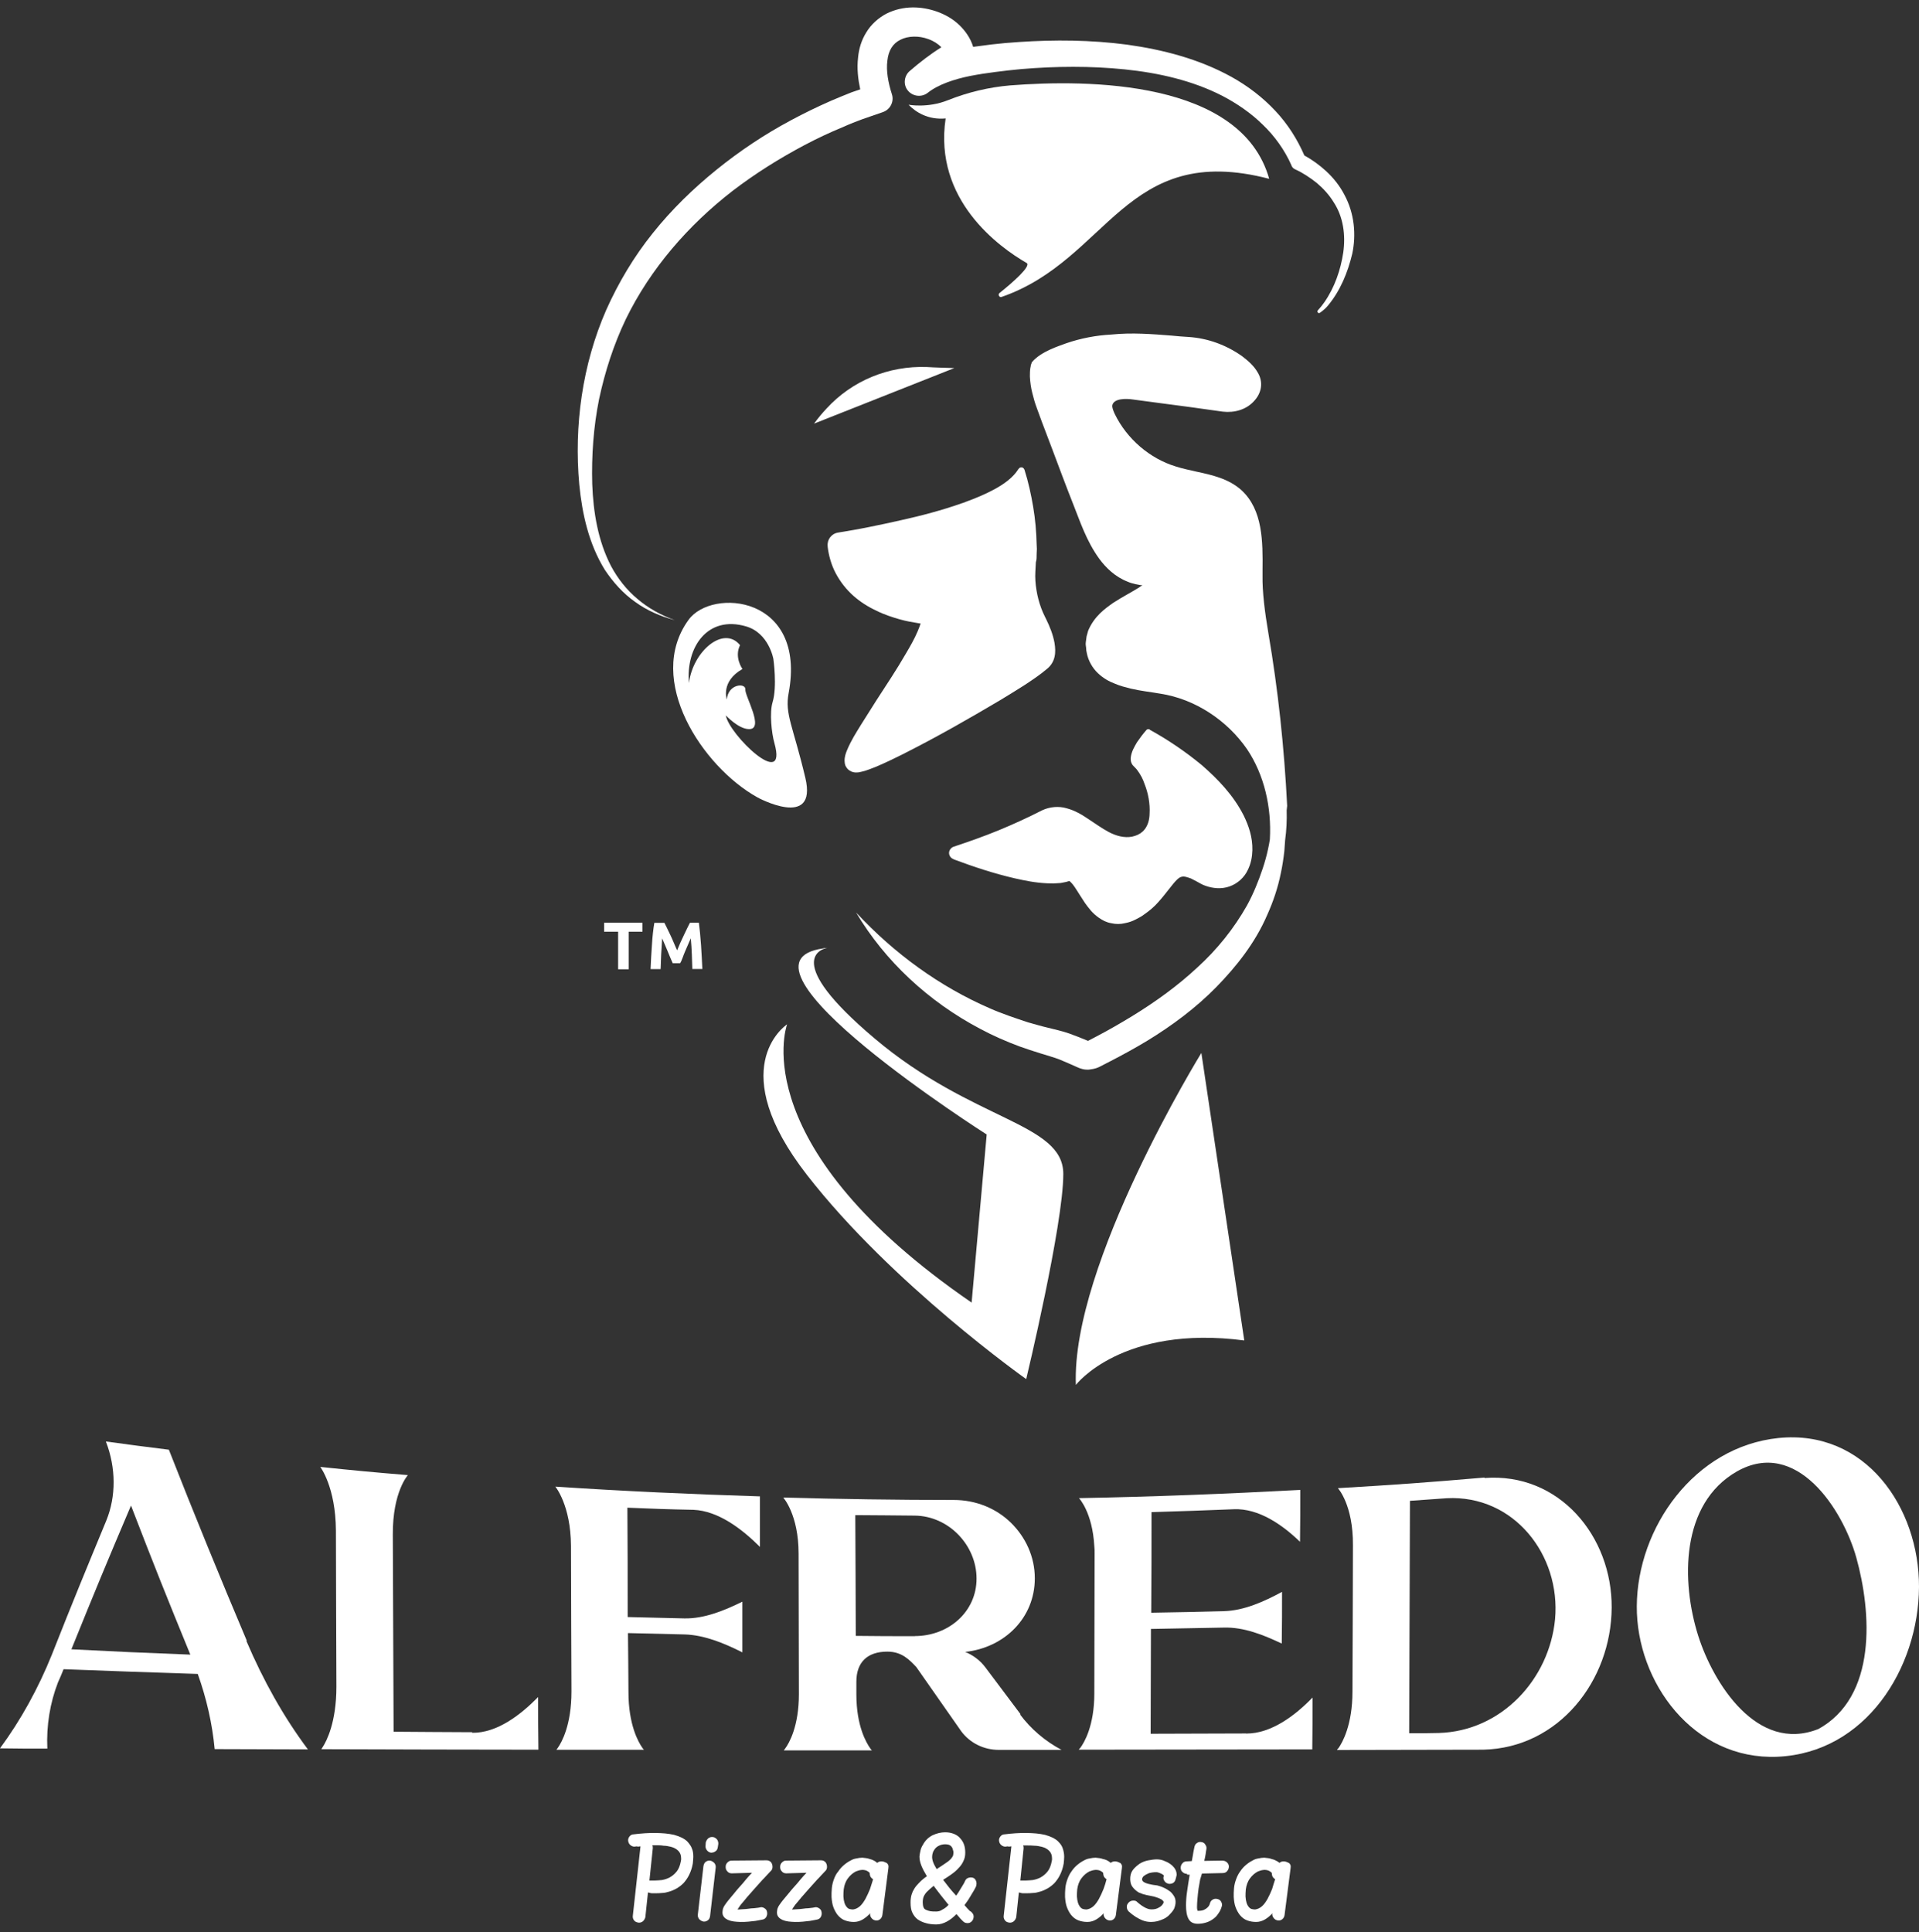 <?xml version="1.0" encoding="utf-8"?>
<!-- Generator: Adobe Illustrator 25.0.0, SVG Export Plug-In . SVG Version: 6.00 Build 0)  -->
<svg version="1.1" xmlns="http://www.w3.org/2000/svg" xmlns:xlink="http://www.w3.org/1999/xlink" x="0px" y="0px"
	 viewBox="0 0 198.63 200" style="enable-background:new 0 0 198.63 200;" xml:space="preserve">
<rect x="0" y="0" width="198.63" height="200" fill="#333333" stroke="none"/>
<style type="text/css">
	.st0{display:none;}
	.st1{display:inline;}
	.st2{fill:#FFFFFF;}
	.st3{clip-path:url(#SVGID_4_);fill:url(#XMLID_225_);}
	.st4{clip-path:url(#SVGID_8_);fill:url(#XMLID_227_);}
	.st5{fill-rule:evenodd;clip-rule:evenodd;fill:#FFFFFF;}
	.st6{fill:#2FAAE1;}
	.st7{clip-path:url(#SVGID_12_);}
	.st8{clip-path:url(#SVGID_15_);}
	.st9{fill:#3798A2;}
	.st10{fill:#D55226;}
	.st11{fill:#FAC313;}
	.st12{fill:#1FA64A;}
	.st13{fill:#31AA4D;}
	.st14{fill:#00A8CA;}
	.st15{fill:#6C4998;}
	.st16{fill:#6F588F;}
	.st17{fill:#1493B7;}
	.st18{fill:#1CB2A7;}
	.st19{opacity:0.45;fill:#323537;enable-background:new    ;}
	.st20{fill:#056E80;}
	.st21{fill:#92C146;}
	.st22{fill:#E2D8DD;}
	.st23{fill:#B8294D;}
	.st24{fill:#E62148;}
	.st25{fill:#55853C;}
	.st26{fill:#DF262C;}
	.st27{fill:#079CD9;}
	.st28{fill:#3778BC;}
	.st29{clip-path:url(#SVGID_17_);}
	.st30{opacity:0.59;fill:url(#XMLID_228_);enable-background:new    ;}
	.st31{fill:url(#XMLID_229_);}
	.st32{fill:url(#XMLID_233_);}
	.st33{fill:#AD262B;}
	.st34{fill:#057582;}
	.st35{fill:#BC955C;}
	.st36{fill:#243746;}
	.st37{fill:#7565A1;}
	.st38{fill:#7B7258;}
	.st39{fill:#8A4B53;}
	.st40{fill:#F18B6E;}
	.st41{fill:#B24325;}
	.st42{clip-path:url(#SVGID_19_);}
	.st43{fill:#14A750;}
	.st44{fill:#020203;}
	.st45{fill:#35BAD1;}
	.st46{fill:none;stroke:#F7DA0A;stroke-width:4.082;stroke-miterlimit:10;}
	.st47{fill-rule:evenodd;clip-rule:evenodd;fill:#F7DA0A;}
	.st48{fill-rule:evenodd;clip-rule:evenodd;fill:#ED7525;}
	.st49{fill:none;}
	.st50{fill:#ED7525;}
	.st51{opacity:0.5;fill:#AE5926;fill-opacity:0.75;enable-background:new    ;}
	.st52{opacity:0.5;fill:#AE5926;fill-opacity:0.5;enable-background:new    ;}
	.st53{fill:#208771;}
	.st54{opacity:0.5;fill:#144A3E;fill-opacity:0.75;enable-background:new    ;}
	.st55{opacity:0.5;fill:#144A3E;fill-opacity:0.5;enable-background:new    ;}
	.st56{fill:#B9CF3A;}
	.st57{opacity:0.5;fill:#81913A;fill-opacity:0.5;enable-background:new    ;}
	.st58{opacity:0.5;fill:#81913A;fill-opacity:0.75;enable-background:new    ;}
	.st59{fill:#F7DC08;}
	.st60{opacity:0.5;fill:#81913A;fill-opacity:0.65;enable-background:new    ;}
	.st61{fill:#8EB624;}
	.st62{fill:url(#SVGID_20_);}
	.st63{fill:url(#SVGID_21_);}
	.st64{fill:url(#SVGID_22_);}
	.st65{fill:url(#SVGID_23_);}
	.st66{fill:url(#SVGID_24_);}
	.st67{fill:url(#SVGID_25_);}
	.st68{fill:url(#SVGID_26_);}
	.st69{fill:url(#SVGID_27_);}
	.st70{enable-background:new    ;}
	.st71{fill:#8FC045;}
	.st72{fill:#0A84B5;}
	.st73{fill:#52C3EF;}
	.st74{fill:#0091C7;}
	.st75{fill:#099CD8;}
	.st76{fill:#22BCEE;}
	.st77{fill:url(#SVGID_28_);}
	.st78{fill:#0CA551;}
	.st79{fill:#FFFFFF;stroke:#415CA7;stroke-width:0.326;stroke-linejoin:round;stroke-miterlimit:10;}
	.st80{clip-path:url(#SVGID_30_);}
	.st81{fill:none;stroke:#415CA7;stroke-width:0.28;stroke-linejoin:round;stroke-miterlimit:10;}
	.st82{clip-path:url(#SVGID_32_);}
	.st83{clip-path:url(#SVGID_34_);}
	.st84{fill:none;stroke:#415CA7;stroke-width:0.326;stroke-linejoin:round;stroke-miterlimit:10;}
	.st85{clip-path:url(#SVGID_36_);}
	.st86{fill:#3EB9C2;stroke:#415CA7;stroke-width:0.326;stroke-linejoin:round;stroke-miterlimit:10;}
	.st87{clip-path:url(#SVGID_38_);}
	.st88{clip-path:url(#SVGID_40_);}
	.st89{clip-path:url(#SVGID_42_);}
	.st90{clip-path:url(#SVGID_44_);}
	.st91{fill:none;stroke:#020203;stroke-width:0.326;stroke-linejoin:round;stroke-miterlimit:10;}
	.st92{fill:url(#SVGID_45_);}
	.st93{fill:url(#SVGID_46_);}
	.st94{fill:url(#SVGID_47_);}
	.st95{fill:url(#SVGID_48_);}
	.st96{fill:url(#SVGID_49_);}
	.st97{fill:url(#SVGID_50_);}
	.st98{fill:url(#SVGID_51_);}
	.st99{fill:url(#SVGID_52_);}
	.st100{fill:#177DC2;}
	.st101{fill:#3978BD;}
	.st102{fill:#74CBF2;}
	.st103{fill:#EB5D9D;}
	.st104{fill:#F6A241;}
	.st105{fill:#066838;}
	.st106{fill:#E84238;}
	.st107{fill:#EA541E;}
	.st108{fill:#4CB377;}
	.st109{fill:#008657;}
	.st110{fill:#F6B334;}
	.st111{fill:#F08224;}
	.st112{fill:#729ED4;}
	.st113{fill:url(#SVGID_53_);}
	.st114{fill:url(#SVGID_54_);}
	.st115{fill:url(#SVGID_55_);}
	.st116{fill:url(#SVGID_56_);}
	.st117{fill:url(#SVGID_57_);}
	.st118{fill:url(#SVGID_58_);}
	.st119{fill:url(#SVGID_59_);}
	.st120{fill:url(#SVGID_60_);}
	.st121{fill:url(#SVGID_61_);}
	.st122{fill:url(#SVGID_62_);}
	.st123{fill:url(#SVGID_63_);}
	.st124{fill:url(#SVGID_64_);}
	.st125{fill:url(#SVGID_65_);}
	.st126{fill:url(#SVGID_66_);}
	.st127{fill:url(#SVGID_67_);}
	.st128{fill:url(#SVGID_68_);}
	.st129{fill:url(#SVGID_69_);}
	.st130{fill:url(#SVGID_70_);}
	.st131{fill:#6E9188;}
	.st132{fill:#093221;}
	.st133{fill:#D5B478;}
	.st134{fill:#488231;}
	.st135{fill:#40C0EE;}
	.st136{fill:#B87E45;}
	.st137{fill:#59584C;}
	.st138{fill:#EB5D29;}
	.st139{fill:url(#SVGID_71_);}
	.st140{fill:url(#SVGID_72_);}
	.st141{fill:url(#SVGID_73_);}
	.st142{fill:url(#SVGID_74_);}
	.st143{fill:url(#SVGID_75_);}
	.st144{fill:url(#SVGID_76_);}
	.st145{fill:#3D9B9D;}
	.st146{fill:#BDBEC0;}
	.st147{fill:#C49A6C;}
	.st148{fill:#8C5F3D;}
	.st149{fill:#3A2316;}
	.st150{fill:#3D2516;}
	.st151{fill:#CB922C;}
	.st152{fill:#B27E34;}
	.st153{fill:#33ABA3;}
	.st154{fill:#E0B699;}
	.st155{fill:#EE7028;}
	.st156{fill:#E52629;}
	.st157{fill:#4B3C76;}
	.st158{fill:#EA4C81;}
	.st159{clip-path:url(#SVGID_78_);fill:url(#SVGID_79_);}
	.st160{clip-path:url(#SVGID_81_);fill:url(#SVGID_82_);}
	.st161{fill:#009092;}
	.st162{fill:#079591;}
	.st163{clip-path:url(#SVGID_84_);fill:url(#SVGID_85_);}
	.st164{clip-path:url(#SVGID_87_);}
	.st165{clip-path:url(#SVGID_89_);}
	.st166{clip-path:url(#SVGID_91_);}
	.st167{clip-path:url(#SVGID_93_);fill:#3953A1;}
	.st168{clip-path:url(#SVGID_95_);fill:#3953A1;}
	.st169{clip-path:url(#SVGID_97_);fill:#3953A1;}
	.st170{clip-path:url(#SVGID_99_);fill:#3953A1;}
	.st171{clip-path:url(#SVGID_101_);fill:#3953A1;}
	.st172{clip-path:url(#SVGID_103_);fill:#3953A1;}
	.st173{clip-path:url(#SVGID_105_);fill:#3953A1;}
	.st174{clip-path:url(#SVGID_107_);}
	.st175{clip-path:url(#SVGID_109_);fill:#3953A1;}
	.st176{clip-path:url(#SVGID_111_);}
	.st177{clip-path:url(#SVGID_113_);fill:#3953A1;}
	.st178{clip-path:url(#SVGID_115_);}
	.st179{clip-path:url(#SVGID_121_);}
	.st180{clip-path:url(#SVGID_123_);fill:none;}
	.st181{clip-path:url(#SVGID_125_);fill:#3953A1;}
	.st182{clip-path:url(#SVGID_127_);}
	.st183{clip-path:url(#SVGID_129_);}
	.st184{clip-path:url(#SVGID_131_);fill:#231F20;}
	.st185{clip-path:url(#SVGID_133_);fill:#231F20;}
	.st186{clip-path:url(#SVGID_135_);fill:#231F20;}
	.st187{clip-path:url(#SVGID_137_);fill:#231F20;}
	.st188{clip-path:url(#SVGID_139_);fill:#231F20;}
	.st189{clip-path:url(#SVGID_141_);fill:#231F20;}
	.st190{clip-path:url(#SVGID_143_);fill:#231F20;}
	.st191{clip-path:url(#SVGID_145_);}
	.st192{clip-path:url(#SVGID_147_);fill:url(#SVGID_148_);}
	.st193{clip-path:url(#SVGID_150_);}
	.st194{clip-path:url(#SVGID_152_);fill:url(#SVGID_153_);}
	.st195{clip-path:url(#SVGID_155_);}
	.st196{clip-path:url(#SVGID_157_);}
	.st197{clip-path:url(#SVGID_159_);}
	.st198{clip-path:url(#SVGID_161_);}
	.st199{clip-path:url(#SVGID_163_);}
	.st200{clip-path:url(#SVGID_165_);}
	.st201{clip-path:url(#SVGID_167_);fill:none;stroke:#FFFFFF;stroke-width:0.118;stroke-miterlimit:10;}
	.st202{clip-path:url(#SVGID_169_);fill:none;stroke:#FFFFFF;stroke-width:0.118;stroke-miterlimit:10;}
	.st203{clip-path:url(#SVGID_171_);}
	.st204{clip-path:url(#SVGID_179_);}
	.st205{fill:#FECA0E;}
	.st206{fill-rule:evenodd;clip-rule:evenodd;fill:#219A8F;}
	.st207{fill-rule:evenodd;clip-rule:evenodd;fill:#BBBDBF;}
	.st208{fill:#2283C5;}
	.st209{fill:#42B1E5;}
	.st210{fill:#FAB62F;}
	.st211{fill:#E52227;}
	.st212{fill:#D23877;}
	.st213{fill:#E94C49;}
	.st214{fill:#2EA9B1;}
	.st215{fill:#0C6A3A;}
	.st216{fill:#B9BE14;}
	.st217{fill:#6A9F2F;}
	.st218{fill:#0B6B3C;}
	.st219{fill:#0B6A3C;}
	.st220{fill:#BABF13;}
	.st221{fill:#BABF16;}
	.st222{fill:#6EA02E;}
	.st223{fill:#106C3F;}
	.st224{fill:#2C7D57;}
</style>
<g id="Layer_2" class="st0">
	<rect x="-121.67" y="76.24" class="st1" width="344.73" height="200"/>
</g>
<g id="Layer_1">
	<g>
		<g>
			<path class="st2" d="M65.74,191.14c-0.16,0.03-0.33-0.03-0.47-0.14c-0.14-0.11-0.22-0.25-0.25-0.44
				c-0.03-0.16,0.03-0.33,0.14-0.47c0.11-0.14,0.25-0.22,0.44-0.22c0.38-0.05,0.77-0.08,1.15-0.11c0.38-0.03,0.77-0.03,1.12-0.03
				s0.69,0.03,0.99,0.05c0.33,0.03,0.6,0.08,0.9,0.14c0.3,0.08,0.58,0.19,0.82,0.3c0.25,0.14,0.47,0.27,0.63,0.47
				c0.16,0.19,0.33,0.41,0.41,0.66c0.11,0.25,0.14,0.52,0.14,0.85c0,0.22-0.03,0.47-0.05,0.69c-0.08,0.47-0.22,0.85-0.38,1.18
				s-0.36,0.6-0.58,0.85c-0.22,0.22-0.47,0.41-0.71,0.55c-0.25,0.14-0.49,0.25-0.77,0.33c-0.25,0.08-0.52,0.14-0.74,0.14
				c-0.25,0.03-0.47,0.03-0.66,0.03c-0.14,0-0.25,0-0.33,0c-0.11,0-0.19,0-0.25-0.03c-0.03,0-0.05-0.03-0.11-0.03
				c-0.03,0-0.08,0-0.11-0.03l-0.27,2.55c-0.03,0.16-0.11,0.3-0.25,0.44c-0.14,0.11-0.3,0.16-0.47,0.14
				c-0.16-0.03-0.33-0.08-0.44-0.22c-0.11-0.14-0.16-0.3-0.14-0.47l0.79-7.15v-0.03v-0.03c-0.11,0.03-0.19,0.03-0.27,0.03
				C65.93,191.11,65.85,191.11,65.74,191.14z M67.22,194.65h0.16c0.05,0,0.11,0,0.19,0s0.16,0,0.25,0c0.22,0,0.44-0.03,0.71-0.05
				c0.27-0.05,0.55-0.14,0.79-0.27c0.25-0.14,0.49-0.33,0.71-0.6c0.22-0.27,0.36-0.63,0.44-1.07c0-0.05,0.03-0.11,0.03-0.16
				s0-0.11,0-0.16c0-0.33-0.11-0.58-0.3-0.77c-0.19-0.19-0.44-0.33-0.77-0.41c-0.22-0.05-0.47-0.11-0.74-0.11
				C68.42,191,68.15,191,67.85,191h-0.33c0.05,0.11,0.05,0.19,0.05,0.3L67.22,194.65z"/>
			<path class="st2" d="M72.81,193.17c0.03-0.16,0.08-0.33,0.22-0.44c0.14-0.11,0.3-0.16,0.47-0.14c0.16,0.03,0.3,0.11,0.44,0.25
				c0.11,0.14,0.16,0.3,0.14,0.47l-0.58,5.01c-0.03,0.19-0.08,0.33-0.22,0.44c-0.14,0.11-0.3,0.16-0.47,0.14
				c-0.16-0.03-0.3-0.11-0.44-0.25c-0.11-0.14-0.16-0.3-0.14-0.47L72.81,193.17z M73.05,190.73c0.03-0.16,0.11-0.3,0.25-0.44
				c0.14-0.11,0.3-0.16,0.47-0.14c0.08,0,0.16,0.03,0.25,0.08s0.14,0.11,0.19,0.16s0.08,0.14,0.11,0.22
				c0.03,0.08,0.03,0.16,0.03,0.25l-0.05,0.33c-0.03,0.19-0.08,0.33-0.25,0.44c-0.14,0.11-0.3,0.14-0.47,0.14
				c-0.16-0.03-0.3-0.11-0.41-0.25c-0.11-0.14-0.16-0.3-0.14-0.47L73.05,190.73z"/>
			<path class="st2" d="M75.74,193.91c-0.16,0-0.33-0.05-0.44-0.19c-0.14-0.14-0.19-0.27-0.19-0.47c0-0.19,0.05-0.33,0.19-0.47
				c0.14-0.14,0.27-0.19,0.44-0.19l3.59-0.03c0.19,0,0.33,0.05,0.47,0.19c0.11,0.14,0.16,0.3,0.16,0.47c0,0.08,0,0.14-0.03,0.22
				c-0.03,0.08-0.05,0.14-0.14,0.22c-0.33,0.33-0.6,0.66-0.85,0.9c-0.25,0.27-0.52,0.58-0.79,0.88c-0.3,0.33-0.55,0.63-0.82,0.93
				c-0.25,0.3-0.47,0.58-0.66,0.79c-0.19,0.25-0.27,0.41-0.33,0.49c0,0,0.05,0,0.16,0s0.25-0.03,0.44-0.03
				c0.16,0,0.36-0.03,0.55-0.05c0.19-0.03,0.38-0.05,0.55-0.05c0.16-0.03,0.38-0.03,0.6-0.08c0.16-0.05,0.33-0.03,0.49,0.08
				c0.14,0.08,0.25,0.22,0.27,0.41c0.03,0.19,0,0.33-0.08,0.49c-0.08,0.14-0.22,0.25-0.38,0.27c-0.27,0.05-0.52,0.11-0.74,0.14
				c-0.22,0.03-0.47,0.05-0.74,0.08c-0.27,0.03-0.55,0.03-0.82,0.03c-0.25,0-0.47-0.03-0.69-0.05c-0.22-0.03-0.41-0.08-0.6-0.16
				c-0.16-0.08-0.3-0.16-0.41-0.3c-0.11-0.14-0.16-0.27-0.16-0.49c0-0.11,0.03-0.25,0.05-0.36l0,0c0.03-0.08,0.08-0.22,0.19-0.38
				c0.11-0.16,0.25-0.36,0.41-0.55c0.16-0.19,0.36-0.44,0.55-0.66c0.19-0.25,0.41-0.49,0.63-0.74c0.22-0.25,0.44-0.49,0.63-0.74
				c0.22-0.25,0.41-0.47,0.6-0.66L75.74,193.91z"/>
			<path class="st2" d="M81.38,193.91c-0.16,0-0.33-0.05-0.44-0.19c-0.14-0.14-0.19-0.27-0.19-0.47c0-0.19,0.05-0.33,0.19-0.47
				c0.14-0.14,0.27-0.19,0.44-0.19l3.59-0.03c0.19,0,0.33,0.05,0.47,0.19c0.11,0.14,0.16,0.3,0.16,0.47c0,0.08,0,0.14-0.03,0.22
				s-0.05,0.14-0.14,0.22c-0.33,0.33-0.6,0.66-0.85,0.9c-0.25,0.27-0.52,0.58-0.79,0.88c-0.3,0.33-0.55,0.63-0.82,0.93
				c-0.25,0.3-0.47,0.58-0.66,0.79c-0.19,0.25-0.27,0.41-0.33,0.49c0,0,0.05,0,0.16,0c0.11,0,0.25-0.03,0.44-0.03
				c0.16,0,0.36-0.03,0.55-0.05c0.19-0.03,0.38-0.05,0.55-0.05c0.16-0.03,0.38-0.03,0.6-0.08c0.16-0.05,0.33-0.03,0.49,0.08
				c0.14,0.08,0.25,0.22,0.27,0.41c0.03,0.19,0,0.33-0.08,0.49c-0.08,0.14-0.22,0.25-0.38,0.27c-0.27,0.05-0.52,0.11-0.74,0.14
				c-0.22,0.03-0.47,0.05-0.74,0.08c-0.27,0.03-0.55,0.03-0.82,0.03c-0.25,0-0.47-0.03-0.69-0.05c-0.22-0.03-0.41-0.08-0.6-0.16
				c-0.16-0.08-0.3-0.16-0.41-0.3c-0.11-0.14-0.16-0.27-0.16-0.49c0-0.11,0.03-0.25,0.05-0.36l0,0c0.03-0.08,0.08-0.22,0.19-0.38
				c0.11-0.16,0.25-0.36,0.41-0.55c0.16-0.19,0.36-0.44,0.55-0.66c0.19-0.25,0.41-0.49,0.63-0.74c0.22-0.25,0.44-0.49,0.63-0.74
				c0.22-0.25,0.41-0.47,0.6-0.66L81.38,193.91z"/>
			<path class="st2" d="M90.64,192.7c0.03,0.03,0.05,0.05,0.08,0.05c0.03,0.03,0.05,0.05,0.08,0.08c0.11-0.11,0.25-0.16,0.47-0.16
				c0.08,0,0.16,0.03,0.25,0.05c0.08,0.03,0.16,0.08,0.25,0.11c0.08,0.05,0.11,0.11,0.16,0.19c0.03,0.08,0.05,0.14,0.03,0.25v0.03
				c0,0,0,0,0,0.03l-0.63,4.9c-0.03,0.19-0.11,0.33-0.25,0.44c-0.14,0.11-0.3,0.14-0.47,0.11s-0.3-0.11-0.41-0.25
				s-0.16-0.3-0.14-0.47l0.03-0.05c-0.22,0.27-0.49,0.49-0.77,0.66s-0.6,0.27-0.93,0.27c-0.33,0-0.63-0.05-0.93-0.16
				c-0.3-0.11-0.55-0.3-0.79-0.6c-0.16-0.22-0.3-0.47-0.41-0.77s-0.16-0.63-0.19-1.04c0-0.14,0-0.3,0-0.44
				c0-0.16,0.03-0.33,0.03-0.49l0,0c0.03-0.33,0.11-0.63,0.22-0.93c0.11-0.3,0.25-0.58,0.44-0.79c0.16-0.25,0.36-0.47,0.58-0.66
				c0.22-0.19,0.47-0.36,0.69-0.47c0.19-0.11,0.38-0.19,0.6-0.22c0.22-0.05,0.44-0.08,0.63-0.08c0.3,0.03,0.55,0.05,0.77,0.14
				C90.26,192.48,90.48,192.59,90.64,192.7z M90.37,194.51c-0.11-0.05-0.19-0.14-0.27-0.25c-0.05-0.11-0.08-0.25-0.08-0.36
				c0-0.05-0.05-0.11-0.14-0.16c-0.08-0.05-0.16-0.11-0.27-0.14c-0.11-0.03-0.22-0.05-0.33-0.05c-0.14,0-0.25,0.03-0.36,0.05
				c-0.11,0.03-0.22,0.08-0.33,0.11c-0.3,0.16-0.58,0.38-0.82,0.71c-0.25,0.33-0.38,0.71-0.44,1.15c-0.03,0.27-0.03,0.52-0.03,0.74
				c0.03,0.49,0.14,0.85,0.33,1.07c0.08,0.11,0.19,0.19,0.3,0.22c0.11,0.03,0.25,0.05,0.36,0.05c0.25-0.03,0.49-0.14,0.71-0.33
				c0.22-0.19,0.41-0.47,0.58-0.77c0.16-0.3,0.33-0.66,0.47-1.01C90.15,195.19,90.29,194.84,90.37,194.51z"/>
			<path class="st2" d="M100.59,197.96c0.14,0.14,0.19,0.27,0.19,0.44c0,0.08-0.03,0.16-0.05,0.25c-0.03,0.08-0.08,0.14-0.14,0.22
				c-0.14,0.14-0.27,0.19-0.44,0.19c-0.19,0-0.33-0.05-0.47-0.19c-0.05-0.05-0.14-0.14-0.19-0.19s-0.14-0.14-0.22-0.25
				c-0.08-0.08-0.16-0.19-0.27-0.3c-0.3,0.3-0.63,0.58-0.99,0.77c-0.36,0.19-0.71,0.3-1.1,0.3c-0.38,0-0.77-0.05-1.07-0.14
				c-0.33-0.08-0.6-0.22-0.85-0.38c-0.25-0.19-0.41-0.41-0.55-0.69c-0.14-0.27-0.19-0.63-0.19-1.04c0-0.16,0-0.33,0.03-0.49
				c0.03-0.25,0.11-0.47,0.19-0.66c0.11-0.22,0.22-0.41,0.38-0.6c0.16-0.19,0.33-0.36,0.49-0.52c0.19-0.16,0.38-0.33,0.6-0.47
				c-0.25-0.41-0.44-0.77-0.58-1.12c-0.14-0.36-0.19-0.66-0.19-0.93c0.03-0.19,0.05-0.41,0.11-0.63c0.05-0.22,0.14-0.41,0.25-0.58
				c0.25-0.47,0.6-0.79,1.01-0.99c0.41-0.19,0.85-0.3,1.29-0.3c0.33,0,0.6,0.05,0.9,0.16c0.27,0.11,0.52,0.27,0.71,0.52
				c0.33,0.38,0.47,0.85,0.47,1.42c0,0.33-0.05,0.6-0.19,0.88c-0.11,0.25-0.27,0.49-0.49,0.71c-0.19,0.22-0.44,0.44-0.71,0.63
				c-0.27,0.19-0.58,0.41-0.9,0.6c0.22,0.27,0.44,0.58,0.66,0.85c0.22,0.27,0.47,0.55,0.69,0.79c0.14-0.19,0.27-0.38,0.38-0.58
				c0.11-0.19,0.22-0.36,0.3-0.49c0.11-0.16,0.19-0.33,0.25-0.47c0.05-0.11,0.14-0.22,0.25-0.27c0.11-0.05,0.22-0.08,0.33-0.08
				c0.11,0,0.19,0.03,0.27,0.05c0.11,0.05,0.19,0.14,0.25,0.25c0.05,0.11,0.08,0.22,0.08,0.33s-0.03,0.19-0.05,0.3
				c-0.11,0.22-0.22,0.44-0.33,0.6c-0.11,0.19-0.22,0.38-0.38,0.63c-0.14,0.25-0.33,0.47-0.49,0.71c0.22,0.25,0.41,0.47,0.55,0.6
				C100.54,197.88,100.59,197.96,100.59,197.96z M98.18,197.17c-0.25-0.3-0.49-0.6-0.77-0.96c-0.27-0.33-0.52-0.69-0.77-1.01
				c-0.27,0.22-0.52,0.44-0.74,0.66c-0.19,0.22-0.33,0.47-0.36,0.69c-0.03,0.14-0.03,0.27-0.03,0.38c0,0.19,0.03,0.38,0.08,0.49
				c0.05,0.14,0.14,0.22,0.27,0.27c0.11,0.05,0.27,0.11,0.44,0.14c0.16,0.03,0.38,0.03,0.6,0.03s0.44-0.05,0.63-0.19
				C97.77,197.55,97.99,197.39,98.18,197.17z M96.48,192.21c0,0.16,0.03,0.33,0.11,0.55c0.08,0.22,0.22,0.47,0.36,0.71
				c0.22-0.14,0.41-0.27,0.63-0.41c0.19-0.14,0.38-0.27,0.55-0.38c0.16-0.14,0.3-0.25,0.38-0.38c0.11-0.14,0.16-0.25,0.16-0.36
				c0.03-0.14,0.03-0.3-0.03-0.44c-0.03-0.16-0.08-0.27-0.16-0.36c-0.05-0.08-0.16-0.14-0.27-0.19c-0.11-0.03-0.25-0.05-0.36-0.05
				c-0.25,0-0.47,0.05-0.69,0.16s-0.38,0.27-0.49,0.47c-0.08,0.11-0.11,0.22-0.14,0.33C96.51,191.93,96.48,192.04,96.48,192.21z"/>
			<path class="st2" d="M104.13,191.14c-0.16,0.03-0.33-0.03-0.47-0.14c-0.14-0.11-0.22-0.25-0.25-0.44
				c-0.03-0.16,0.03-0.33,0.14-0.47c0.11-0.14,0.25-0.22,0.44-0.22c0.38-0.05,0.77-0.08,1.15-0.11c0.38-0.03,0.77-0.03,1.12-0.03
				c0.36,0,0.69,0.03,0.99,0.05c0.33,0.03,0.6,0.08,0.9,0.14c0.3,0.08,0.58,0.19,0.82,0.3c0.25,0.14,0.47,0.27,0.63,0.47
				c0.19,0.19,0.33,0.41,0.41,0.66c0.08,0.25,0.14,0.52,0.14,0.85c0,0.22-0.03,0.47-0.05,0.69c-0.08,0.47-0.22,0.85-0.38,1.18
				c-0.16,0.33-0.36,0.6-0.58,0.85c-0.22,0.22-0.47,0.41-0.71,0.55c-0.25,0.14-0.49,0.25-0.77,0.33c-0.25,0.08-0.52,0.14-0.74,0.14
				c-0.25,0.03-0.47,0.03-0.66,0.03c-0.14,0-0.25,0-0.33,0c-0.11,0-0.19,0-0.25-0.03c-0.03,0-0.05-0.03-0.11-0.03
				c-0.03,0-0.08,0-0.11-0.03l-0.27,2.55c-0.03,0.16-0.11,0.3-0.25,0.44c-0.14,0.11-0.3,0.16-0.47,0.14
				c-0.19-0.03-0.33-0.08-0.44-0.22c-0.11-0.14-0.16-0.3-0.14-0.47l0.79-7.15v-0.03v-0.03c-0.11,0.03-0.19,0.03-0.27,0.03
				C104.32,191.11,104.24,191.11,104.13,191.14z M105.61,194.65h0.16c0.05,0,0.11,0,0.19,0s0.16,0,0.25,0
				c0.22,0,0.44-0.03,0.71-0.05c0.27-0.05,0.55-0.14,0.79-0.27c0.25-0.14,0.49-0.33,0.71-0.6c0.22-0.27,0.36-0.63,0.44-1.07
				c0-0.05,0.03-0.11,0.03-0.16s0-0.11,0-0.16c0-0.33-0.11-0.58-0.3-0.77c-0.19-0.19-0.44-0.33-0.77-0.41
				c-0.22-0.05-0.47-0.11-0.74-0.11c-0.27-0.03-0.55-0.03-0.85-0.03h-0.33c0.05,0.11,0.05,0.19,0.05,0.3L105.61,194.65z"/>
			<path class="st2" d="M114.81,192.7c0.03,0.03,0.05,0.05,0.08,0.05c0.03,0.03,0.05,0.05,0.08,0.08c0.11-0.11,0.25-0.16,0.47-0.16
				c0.08,0,0.16,0.03,0.25,0.05c0.08,0.03,0.16,0.08,0.25,0.11c0.08,0.05,0.11,0.11,0.16,0.19c0.03,0.08,0.05,0.14,0.03,0.25v0.03
				c0,0,0,0,0,0.03l-0.63,4.9c-0.03,0.19-0.11,0.33-0.25,0.44c-0.14,0.11-0.3,0.14-0.47,0.11c-0.16-0.03-0.3-0.11-0.41-0.25
				c-0.11-0.14-0.16-0.3-0.14-0.47l0.03-0.05c-0.22,0.27-0.49,0.49-0.77,0.66s-0.6,0.27-0.93,0.27c-0.33,0-0.63-0.05-0.93-0.16
				c-0.3-0.11-0.55-0.3-0.79-0.6c-0.16-0.22-0.3-0.47-0.41-0.77c-0.11-0.3-0.16-0.63-0.19-1.04c0-0.14,0-0.3,0-0.44
				c0-0.16,0.03-0.33,0.03-0.49l0,0c0.03-0.33,0.11-0.63,0.22-0.93s0.25-0.58,0.41-0.79c0.16-0.25,0.36-0.47,0.58-0.66
				c0.22-0.19,0.47-0.36,0.69-0.47c0.19-0.11,0.38-0.19,0.6-0.22c0.22-0.05,0.44-0.08,0.63-0.08c0.3,0.03,0.55,0.05,0.77,0.14
				C114.46,192.48,114.65,192.59,114.81,192.7z M114.54,194.51c-0.11-0.05-0.19-0.14-0.27-0.25c-0.05-0.11-0.08-0.25-0.08-0.36
				c0-0.05-0.05-0.11-0.14-0.16c-0.08-0.05-0.16-0.11-0.27-0.14s-0.22-0.05-0.33-0.05c-0.14,0-0.25,0.03-0.36,0.05
				c-0.11,0.03-0.22,0.08-0.33,0.11c-0.3,0.16-0.58,0.38-0.82,0.71c-0.25,0.33-0.38,0.71-0.44,1.15c-0.03,0.27-0.03,0.52-0.03,0.74
				c0.03,0.49,0.14,0.85,0.33,1.07c0.08,0.11,0.19,0.19,0.3,0.22c0.11,0.03,0.25,0.05,0.36,0.05c0.25-0.03,0.49-0.14,0.71-0.33
				c0.22-0.19,0.41-0.47,0.58-0.77c0.16-0.3,0.33-0.66,0.47-1.01C114.35,195.19,114.46,194.84,114.54,194.51z"/>
			<path class="st2" d="M121.66,194.59c-0.05,0.16-0.16,0.3-0.33,0.36c-0.16,0.05-0.33,0.08-0.49,0c-0.16-0.05-0.27-0.16-0.36-0.33
				c-0.08-0.16-0.08-0.33,0-0.47c-0.03-0.05-0.08-0.08-0.16-0.14c-0.05-0.03-0.14-0.08-0.22-0.11s-0.16-0.05-0.22-0.08
				c-0.08-0.03-0.14-0.03-0.19-0.03c-0.14,0-0.27,0-0.44,0.03c-0.16,0.03-0.33,0.05-0.47,0.14c-0.14,0.05-0.27,0.14-0.38,0.22
				c-0.11,0.08-0.16,0.19-0.19,0.33c0,0.08,0.03,0.14,0.08,0.22c0.05,0.05,0.14,0.11,0.25,0.16c0.11,0.05,0.22,0.08,0.33,0.11
				c0.14,0.03,0.25,0.05,0.36,0.08c0.11,0.03,0.22,0.03,0.33,0.05c0.08,0,0.16,0.03,0.22,0.03c0.22,0.05,0.47,0.14,0.71,0.25
				c0.25,0.11,0.44,0.25,0.63,0.38c0.19,0.16,0.33,0.36,0.44,0.55c0.11,0.22,0.14,0.44,0.11,0.71c-0.03,0.16-0.05,0.3-0.11,0.44
				c-0.05,0.14-0.14,0.27-0.25,0.41c-0.11,0.14-0.25,0.27-0.38,0.41c-0.16,0.14-0.33,0.25-0.52,0.33s-0.38,0.16-0.6,0.22
				c-0.22,0.05-0.44,0.08-0.66,0.08c-0.3,0-0.6-0.05-0.88-0.16s-0.52-0.25-0.74-0.38c-0.22-0.14-0.47-0.33-0.71-0.55
				c-0.05-0.05-0.11-0.14-0.14-0.22c-0.03-0.08-0.05-0.16-0.05-0.25c0-0.16,0.05-0.3,0.19-0.44c0.05-0.08,0.14-0.11,0.22-0.16
				c0.08-0.03,0.16-0.05,0.25-0.05c0.08,0,0.16,0,0.25,0.03c0.08,0.03,0.14,0.08,0.19,0.14c0.19,0.16,0.33,0.27,0.49,0.38
				c0.14,0.08,0.3,0.19,0.47,0.25c0.16,0.08,0.36,0.11,0.52,0.11c0.27,0,0.52-0.05,0.74-0.19c0.22-0.11,0.38-0.27,0.47-0.47
				c0.03-0.08,0.03-0.14-0.03-0.22c-0.05-0.05-0.14-0.14-0.25-0.19c-0.11-0.05-0.22-0.11-0.33-0.14c-0.11-0.03-0.25-0.08-0.33-0.11
				c-0.14-0.03-0.25-0.05-0.38-0.08s-0.27-0.05-0.41-0.08s-0.27-0.08-0.41-0.11c-0.14-0.05-0.27-0.11-0.41-0.16
				c-0.27-0.16-0.49-0.36-0.69-0.63c-0.16-0.25-0.22-0.58-0.19-0.96c0.03-0.33,0.14-0.6,0.33-0.82c0.19-0.22,0.41-0.41,0.66-0.58
				c0.25-0.16,0.55-0.27,0.85-0.33c0.3-0.05,0.6-0.11,0.9-0.11c0.27,0,0.58,0.05,0.85,0.19c0.3,0.11,0.55,0.27,0.77,0.47
				c0.14,0.14,0.25,0.27,0.33,0.44c0.08,0.16,0.11,0.33,0.11,0.52C121.74,194.29,121.72,194.43,121.66,194.59z"/>
			<path class="st2" d="M122.87,193.96c-0.19,0-0.33-0.05-0.47-0.19c-0.14-0.11-0.19-0.27-0.19-0.44c0-0.16,0.05-0.33,0.19-0.47
				c0.11-0.14,0.27-0.19,0.44-0.19l0.52-0.03c0.03-0.19,0.08-0.38,0.11-0.6c0.03-0.22,0.08-0.49,0.16-0.85
				c0.03-0.16,0.11-0.33,0.25-0.41c0.14-0.11,0.3-0.14,0.47-0.11c0.19,0.03,0.33,0.11,0.41,0.27c0.11,0.14,0.14,0.3,0.11,0.47
				c-0.03,0.14-0.05,0.3-0.08,0.52c-0.03,0.22-0.08,0.44-0.14,0.69l1.89-0.03c0.08,0,0.16,0.03,0.25,0.05
				c0.08,0.03,0.14,0.08,0.22,0.14c0.05,0.05,0.11,0.14,0.14,0.19c0.03,0.08,0.05,0.16,0.05,0.25s-0.03,0.16-0.05,0.25
				c-0.03,0.08-0.08,0.14-0.14,0.22c-0.05,0.05-0.11,0.11-0.19,0.14s-0.16,0.05-0.25,0.05l-2.16,0.05
				c-0.05,0.14-0.11,0.36-0.19,0.63c-0.05,0.27-0.11,0.6-0.16,0.93c-0.05,0.33-0.08,0.69-0.11,1.01s-0.05,0.6-0.05,0.85
				c0,0.14,0,0.25,0.03,0.33c0,0.08,0.03,0.11,0.08,0.11c0.25,0,0.47-0.03,0.63-0.11c0.16-0.08,0.27-0.16,0.38-0.27
				c0.11-0.11,0.19-0.25,0.22-0.41c0.05-0.16,0.14-0.3,0.3-0.38c0.14-0.08,0.3-0.11,0.49-0.05c0.19,0.05,0.3,0.14,0.38,0.3
				c0.08,0.16,0.11,0.3,0.05,0.47c-0.05,0.16-0.11,0.33-0.19,0.47c-0.08,0.14-0.16,0.27-0.27,0.41c-0.11,0.16-0.27,0.3-0.47,0.44
				c-0.19,0.14-0.41,0.25-0.66,0.33c-0.25,0.08-0.55,0.14-0.88,0.14c-0.47,0-0.77-0.16-0.96-0.49s-0.27-0.82-0.27-1.42
				c0-0.41,0.03-0.88,0.11-1.42c0.08-0.55,0.16-1.12,0.27-1.75h-0.27V193.96z"/>
			<path class="st2" d="M132.27,192.7c0.03,0.03,0.05,0.05,0.08,0.05c0.03,0.03,0.05,0.05,0.08,0.08c0.11-0.11,0.25-0.16,0.47-0.16
				c0.08,0,0.16,0.03,0.25,0.05c0.08,0.03,0.16,0.08,0.25,0.11c0.08,0.05,0.11,0.11,0.16,0.19c0.03,0.08,0.05,0.14,0.03,0.25v0.03
				c0,0,0,0,0,0.03l-0.63,4.9c-0.03,0.19-0.11,0.33-0.25,0.44c-0.14,0.11-0.3,0.14-0.47,0.11s-0.3-0.11-0.41-0.25
				s-0.16-0.3-0.14-0.47l0.03-0.05c-0.22,0.27-0.49,0.49-0.77,0.66s-0.6,0.27-0.93,0.27c-0.33,0-0.63-0.05-0.93-0.16
				c-0.3-0.11-0.55-0.3-0.79-0.6c-0.16-0.22-0.3-0.47-0.41-0.77c-0.11-0.3-0.16-0.63-0.19-1.04c0-0.14,0-0.3,0-0.44
				c0-0.16,0.03-0.33,0.03-0.49l0,0c0.03-0.33,0.11-0.63,0.22-0.93s0.25-0.58,0.41-0.79c0.16-0.25,0.36-0.47,0.58-0.66
				c0.22-0.19,0.47-0.36,0.69-0.47c0.19-0.11,0.38-0.19,0.6-0.22c0.22-0.05,0.44-0.08,0.63-0.08c0.3,0.03,0.55,0.05,0.77,0.14
				C131.88,192.48,132.08,192.59,132.27,192.7z M131.99,194.51c-0.11-0.05-0.19-0.14-0.27-0.25c-0.05-0.11-0.08-0.25-0.08-0.36
				c0-0.05-0.05-0.11-0.14-0.16c-0.08-0.05-0.16-0.11-0.27-0.14c-0.11-0.03-0.22-0.05-0.33-0.05c-0.14,0-0.25,0.03-0.36,0.05
				c-0.11,0.03-0.22,0.08-0.33,0.11c-0.3,0.16-0.58,0.38-0.82,0.71c-0.25,0.33-0.38,0.71-0.44,1.15c-0.03,0.27-0.03,0.52-0.03,0.74
				c0.03,0.49,0.14,0.85,0.33,1.07c0.08,0.11,0.19,0.19,0.3,0.22s0.25,0.05,0.36,0.05c0.25-0.03,0.49-0.14,0.71-0.33
				c0.22-0.19,0.41-0.47,0.58-0.77c0.16-0.3,0.33-0.66,0.47-1.01C131.77,195.19,131.88,194.84,131.99,194.51z"/>
		</g>
		<g>
			<g>
				<path class="st2" d="M25.51,169.87c1.73,4.06,3.84,7.84,6.36,11.21c-3.86,0-5.78-0.03-9.65-0.03c-0.25-2.66-0.85-5.26-1.75-7.78
					c-5.56-0.19-8.33-0.27-13.89-0.49c-0.22,0.55-0.33,0.82-0.58,1.37c-0.82,2.11-1.21,4.47-1.1,6.85c-1.97,0-2.96,0-4.9-0.03
					c2.16-2.93,3.97-6.22,5.37-9.7c2.25-5.7,3.4-8.47,5.64-13.89c1.01-2.49,1.01-5.43-0.05-8.17c2.6,0.36,3.92,0.52,6.52,0.85
					c2.6,6.63,5.29,13.21,8.06,19.76C25.51,169.85,25.51,169.87,25.51,169.87z M19.7,171.27c-2.47-6.03-3.7-9.1-6.14-15.43
					c-2.47,5.81-3.7,8.77-6.17,14.88C12.3,170.97,14.77,171.08,19.7,171.27z"/>
				<path class="st2" d="M48.88,179.36c2.58,0.03,5.01-1.86,6.82-3.7c0,2.19,0,3.29,0.03,5.45c-7.48,0-14.99-0.03-22.47-0.05
					c0.05-0.08,0.08-0.14,0.14-0.22c0.41-0.63,1.42-2.58,1.42-6.25c-0.03-6.47-0.03-9.7-0.05-16.17c-0.03-4.52-1.62-6.58-1.62-6.58
					c3.62,0.38,5.45,0.55,9.07,0.85c0,0-1.59,1.73-1.56,6.17c0.03,6.8,0.05,13.59,0.08,20.39c3.26,0.03,4.88,0.03,8.14,0.05
					C48.88,179.36,48.88,179.36,48.88,179.36z"/>
				<path class="st2" d="M64.94,156.06c0.03,4.52,0.03,6.8,0.03,11.32c2.33,0.05,3.51,0.08,5.84,0.14c2.08,0.05,4.17-0.82,6.03-1.73
					c0,2.11,0,3.15,0,5.26c-0.03-0.03-0.03-0.03-0.03-0.03c-1.86-0.93-3.89-1.78-5.95-1.84c-2.36-0.05-3.51-0.08-5.86-0.14
					c0.03,2.44,0.03,3.67,0.05,6.11c0,3.4,1.04,5.21,1.45,5.78c0.05,0.08,0.08,0.11,0.16,0.19c-3.62,0-5.45,0-9.07,0
					c0.05-0.08,0.08-0.11,0.14-0.19c0.41-0.58,1.42-2.38,1.42-5.84c-0.03-6.03-0.03-9.07-0.05-15.1c-0.03-4.22-1.62-6.11-1.62-6.11
					c7.04,0.47,14.11,0.79,21.18,1.01c0,2.11,0,3.15,0,5.23c-1.84-1.84-4.3-3.73-6.88-3.84C69.08,156.23,67.68,156.17,64.94,156.06z
					"/>
				<path class="st2" d="M105.58,177.46c1.12,1.51,2.6,2.77,4.3,3.67c-2.6,0-3.89,0-6.49,0c-1.56,0-2.99-0.71-3.89-1.92
					c-1.86-2.66-2.79-4-4.66-6.66c-0.71-0.74-1.48-1.59-2.99-1.59c-2.08,0-3.21,1.1-3.21,3.12c0,0.52,0,0.77,0,1.29
					c0,3.32,1.04,5.04,1.45,5.62c0.05,0.08,0.08,0.11,0.16,0.19c-3.64,0-5.48,0-9.12,0c0.05-0.08,0.08-0.11,0.14-0.19
					c0.41-0.55,1.42-2.3,1.42-5.62c0-5.81-0.03-8.71-0.03-14.55c0-4.06-1.59-5.81-1.59-5.81c5.86,0.16,11.76,0.25,17.65,0.25
					c2.3,0,4.41,0.88,5.92,2.36c1.51,1.48,2.47,3.51,2.47,5.75c0,4.11-3.15,7.18-7.21,7.62c0.82,0.33,1.56,0.88,2.11,1.62
					c1.45,1.95,2.19,2.9,3.64,4.85C105.61,177.44,105.61,177.44,105.58,177.46z M94.67,169.35c3.53,0,6.41-2.52,6.41-5.95
					c0-3.45-2.88-6.49-6.41-6.52c-2.47-0.03-3.7-0.03-6.14-0.05c0.03,5.01,0.03,7.51,0.05,12.5c2.47,0.03,3.67,0.03,6.14,0.03
					C94.7,169.35,94.7,169.35,94.67,169.35z"/>
				<path class="st2" d="M129.01,179.44c2.58,0,5.04-1.86,6.85-3.73c0,2.16,0,3.23-0.03,5.37c-8.06,0-16.11,0.03-24.17,0.03
					c0.05-0.08,0.08-0.11,0.16-0.19c0.41-0.55,1.45-2.3,1.45-5.62c0-5.81,0.03-8.71,0.03-14.5c0-0.25,0-0.52-0.03-0.74
					c-0.19-3.53-1.59-4.99-1.59-4.99c7.65-0.14,15.26-0.44,22.91-0.85c0,2.14,0,3.21-0.03,5.37c-1.81-1.75-4.27-3.48-6.85-3.37
					c-3.4,0.14-5.12,0.19-8.52,0.3c0,4.17,0,6.25-0.03,10.41c2.99-0.05,4.49-0.08,7.51-0.16c2.08-0.05,4.17-0.99,6.03-2
					c0,2.14,0,3.21-0.03,5.34c-0.03,0-0.03,0-0.03,0c-1.86-0.88-3.89-1.7-5.97-1.64c-3.01,0.05-4.52,0.08-7.54,0.14
					c0,4.33-0.03,6.52-0.03,10.85c3.95,0,5.89-0.03,9.84-0.03C128.95,179.44,128.98,179.44,129.01,179.44z"/>
				<path class="st2" d="M153.64,152.99c7.75-0.6,13.23,6.03,13.18,13.43c-0.05,7.51-5.43,14.5-13.29,14.69
					c-6.06,0-9.1,0.03-15.15,0.03c0.05-0.08,0.08-0.11,0.16-0.19c0.41-0.58,1.45-2.41,1.45-5.86c0.03-6.06,0.03-9.07,0.05-15.13
					c0.03-4.22-1.56-5.92-1.56-5.92c6.08-0.36,9.12-0.58,15.18-1.1C153.64,152.99,153.64,152.99,153.64,152.99z M149.75,155.08
					c-1.53,0.11-2.3,0.16-3.81,0.27c-0.03,8.03-0.05,16.03-0.08,24.06c1.23,0,1.84,0,3.07-0.03c6.47-0.19,11.43-5.54,12.03-11.78
					C161.56,160.97,156.71,154.72,149.75,155.08z"/>
				<path class="st2" d="M198.63,164.28c-0.05,8.41-5.51,17.15-14.63,17.56c-8.74,0.38-14.63-7.75-14.58-15.59
					c0.05-8.11,5.95-16.5,14.66-17.4C193.07,147.93,198.66,156.01,198.63,164.28z M188.11,179.03c6.25-3.34,5.59-12.22,4.03-17.81
					c-1.4-4.99-6.19-12.41-12.36-8.91c-5.84,3.34-5.78,11.4-4,17.02c1.56,4.9,6.08,12.14,12.41,9.65
					C188.17,178.97,188.14,179,188.11,179.03z"/>
			</g>
		</g>
		<g>
			<g>
				<path class="st2" d="M65.08,96.44v3.89h-1.1v-3.89h-1.45v-0.93h3.97v0.93H65.08z"/>
				<path class="st2" d="M72.34,95.51c0.08,0.63,0.16,1.45,0.22,2.3c0.05,0.85,0.11,1.75,0.14,2.49h-1.04
					c-0.03-0.93-0.05-2.06-0.16-3.18c-0.16,0.38-0.38,0.88-0.58,1.34c-0.11,0.25-0.19,0.47-0.27,0.69
					c-0.08,0.22-0.16,0.41-0.25,0.55h-0.77c-0.14-0.3-0.33-0.77-0.52-1.23l-0.3-0.71c-0.11-0.25-0.19-0.44-0.27-0.63
					c-0.08,1.12-0.14,2.25-0.16,3.18h-1.04c0.03-0.77,0.08-1.64,0.14-2.49c0.05-0.85,0.14-1.67,0.25-2.3h1.04
					c0.16,0.3,0.38,0.77,0.63,1.29c0.25,0.52,0.47,1.1,0.69,1.56c0.19-0.49,0.44-1.04,0.69-1.56s0.47-0.99,0.63-1.29
					C71.38,95.51,72.34,95.51,72.34,95.51z"/>
			</g>
			<g>
				<path class="st2" d="M133.23,83.42c-0.3-6-0.93-11.97-1.95-17.92c-0.36-2.11-0.63-4.27-0.6-5.89v-0.58
					c0.03-2.93,0.05-6.25-2.19-8.3c-1.32-1.18-3.01-1.56-4.69-1.92c-0.69-0.16-1.4-0.3-2.08-0.52c-2.71-0.82-5.07-2.85-6.33-5.43
					c-0.16-0.36-0.3-0.69-0.25-0.93c0.16-0.69,1.4-0.69,2.11-0.58l2.47,0.33c2.3,0.3,4.58,0.6,6.85,0.93
					c1.23,0.14,2.41-0.22,3.18-1.04c0.88-0.9,1.04-2.08,0.38-3.1c-0.33-0.55-0.82-1.04-1.59-1.62c-1.64-1.15-3.53-1.84-5.51-1.97
					c-0.58-0.03-1.15-0.08-1.75-0.14c-2.03-0.16-4.11-0.33-6.25-0.11c-1.56,0.08-3.15,0.38-4.66,0.9c-0.79,0.3-2.55,0.82-3.53,1.92
					l-0.03,0.05c-0.03,0.03-0.05,0.08-0.05,0.14c-0.05,0.08-0.08,0.19-0.08,0.3l-0.03,0.14c-0.05,0.3-0.05,0.6-0.05,0.9
					c0.03,0.58,0.11,1.15,0.25,1.7c0.14,0.55,0.27,1.04,0.47,1.56l0.52,1.42l1.07,2.82c0.71,1.89,1.4,3.75,2.14,5.62
					c0.74,1.84,1.37,3.86,2.74,5.75c0.69,0.93,1.64,1.86,2.93,2.36c0.49,0.22,1.12,0.33,1.53,0.38c-0.03,0.03-0.05,0.05-0.11,0.05
					l-0.27,0.19c-0.79,0.49-1.7,0.96-2.63,1.56c-0.47,0.33-0.93,0.66-1.4,1.12c-0.47,0.47-0.9,1.04-1.21,1.78
					c-0.05,0.19-0.11,0.38-0.16,0.58c-0.03,0.19-0.05,0.41-0.08,0.6c-0.03,0.19,0,0.38,0.03,0.58c0,0.19,0.03,0.38,0.08,0.58
					c0.14,0.74,0.58,1.53,1.15,2.06c0.55,0.52,1.15,0.85,1.73,1.07c0.58,0.25,1.12,0.38,1.67,0.52c1.07,0.25,2.14,0.36,3.04,0.52
					c3.59,0.55,6.91,2.74,8.99,5.75c1.78,2.66,2.55,6,2.36,9.34c-0.05,0.33-0.11,0.66-0.19,1.01c-0.14,0.66-0.33,1.34-0.55,2
					c-0.44,1.32-0.96,2.6-1.62,3.81c-1.34,2.38-3.1,4.58-5.15,6.44c-2.03,1.89-4.3,3.53-6.71,5.01c-1.21,0.74-2.44,1.45-3.7,2.11
					l-0.9,0.47c-0.66-0.27-1.26-0.52-1.97-0.77c-0.71-0.25-1.59-0.44-2.22-0.6c-0.69-0.16-1.34-0.36-2.03-0.55
					c-1.32-0.44-2.66-0.88-3.95-1.45c-5.18-2.25-9.86-5.64-13.84-9.92c2.99,5.04,7.51,9.23,12.82,12.03
					c1.32,0.71,2.71,1.32,4.11,1.84c0.71,0.25,1.42,0.49,2.14,0.71c0.77,0.25,1.32,0.38,1.97,0.63c0.6,0.25,1.29,0.55,1.89,0.82
					l0.19,0.08c0.11,0.03,0.22,0.08,0.36,0.11c0.14,0.03,0.27,0.05,0.44,0.05c0.14,0,0.22,0,0.36-0.03c0.41-0.05,0.74-0.16,0.99-0.3
					l1.01-0.52c1.34-0.69,2.63-1.4,3.89-2.16c2.55-1.56,4.99-3.37,7.12-5.54c2.11-2.16,4.03-4.6,5.26-7.45
					c0.63-1.4,1.12-2.85,1.42-4.36c0.16-0.74,0.27-1.48,0.36-2.27c0.03-0.36,0.05-0.74,0.08-1.12c0.14-1.01,0.19-2.06,0.16-3.1
					L133.23,83.42z M112.89,107.78C112.89,107.78,112.92,107.78,112.89,107.78L112.89,107.78L112.89,107.78z M118.95,60.71
					C118.98,60.71,118.95,60.71,118.95,60.71L118.95,60.71z"/>
				<path class="st2" d="M90.48,107.45c-9.56-8.08-5.43-9.23-4.85-9.34c-0.11,0-0.22,0.03-0.33,0.03c-0.03,0-0.05,0-0.08,0.03
					c-10.99,1.51,16.91,19.26,16.91,19.26l-1.56,17.4c-23.35-16.03-19.26-28.36-19.1-28.8c-0.33,0.22-6.47,4.63,2.06,15.59
					c8.77,11.29,22.69,21.13,22.69,21.13s3.84-15.98,3.84-21.24C110.04,116.19,100.67,116.09,90.48,107.45z"/>
				<path class="st2" d="M111.36,143.35c0,0,4.77-6.25,17.43-4.6l-4.44-29.76C124.35,108.99,110.87,130.85,111.36,143.35z"/>
				<path class="st2" d="M83.36,80.52c-1.29-5.43-2.14-6.6-1.73-8.77c1.89-10.11-7.95-10.93-10.36-7.59
					c-4.52,6.22,1.45,15.21,7.1,18.36C78.34,82.52,84.64,85.94,83.36,80.52z M75.13,74.05c0,0,1.29,1.4,2.38,1.42
					c1.67,0.05-0.44-3.45-0.36-4.11c0.05-0.69-1.78-0.6-1.92,1.04c0,0-0.66-1.86,1.62-3.15c0,0-0.88-1.21-0.25-2.47
					c-1.7-2.08-4.88,0.63-5.29,3.92c-0.33-3.7,1.92-7.04,5.92-5.86c2.36,0.69,2.82,3.37,2.82,3.37s0.41,2.85-0.08,4.47
					c-0.33,1.07-0.11,3.21,0.19,4.25C81.55,81.92,75.44,76.02,75.13,74.05z"/>
				<path class="st2" d="M85.55,42.29c-0.44,0.47-0.88,0.99-1.29,1.56l14.52-5.75c-0.93-0.03-1.92-0.05-2.85-0.11
					C91.99,37.85,88.21,39.39,85.55,42.29z"/>
				<path class="st2" d="M104.56,8.84c-2.22,0.19-4.38,0.71-6.44,1.53c-2.11,0.85-4.08,0.47-4.08,0.47c0.71,0.74,2,1.59,3.84,1.42
					c-1.26,8.44,5.54,13.32,8.38,14.96c0.52,0.3-1.45,2.03-2.79,3.1c-0.22,0.16-0.03,0.52,0.22,0.41
					c11.1-3.86,12.74-16.11,27.68-12.22C128.49,8.29,112.65,8.21,104.56,8.84z"/>
				<path class="st2" d="M139.97,26.26c-0.47,1.95-1.23,3.81-2.49,5.34c-0.22,0.27-0.49,0.52-0.85,0.77
					c-0.16,0.14-0.36-0.11-0.22-0.25c0.25-0.27,0.47-0.55,0.66-0.82c1.07-1.53,1.7-3.37,1.97-5.18c0.25-1.81,0-3.67-0.99-5.18
					c-0.47-0.77-1.07-1.42-1.75-2c-0.69-0.55-1.48-1.07-2.22-1.4c-0.19-0.08-0.33-0.22-0.41-0.41v-0.03
					c-0.71-1.59-1.73-3.01-2.96-4.19c-1.23-1.21-2.66-2.19-4.19-2.99c-3.1-1.59-6.6-2.38-10.11-2.74
					c-3.53-0.36-7.12-0.33-10.69-0.03c-0.93,0.08-1.81,0.19-2.69,0.3s-1.78,0.25-2.6,0.41c-1.64,0.33-3.32,0.88-4.41,1.75l0,0
					c-0.63,0.49-1.56,0.38-2.06-0.25c-0.49-0.6-0.38-1.51,0.19-2c1.04-0.9,2.11-1.73,3.29-2.47c-0.36-0.36-0.82-0.66-1.37-0.85
					c-0.96-0.36-2.11-0.33-2.88,0.08c-0.77,0.38-1.23,1.1-1.34,2.16c-0.14,1.04,0.08,2.27,0.47,3.48c0.25,0.77-0.19,1.59-0.93,1.84
					l-0.08,0.03l-2,0.69c-0.69,0.25-1.37,0.52-2.03,0.82c-1.42,0.58-2.74,1.21-4.03,1.89c-2.58,1.37-5.07,2.93-7.4,4.71
					c-4.6,3.56-8.52,8.06-11.07,13.29c-1.26,2.63-2.16,5.43-2.77,8.28c-0.58,2.88-0.79,5.84-0.71,8.8c0.11,2.93,0.6,5.89,1.95,8.49
					c0.69,1.29,1.62,2.47,2.74,3.4c1.12,0.96,2.47,1.7,3.86,2.19c-1.45-0.38-2.88-0.99-4.11-1.89c-1.26-0.88-2.3-2.06-3.15-3.34
					c-1.64-2.66-2.33-5.75-2.63-8.8c-0.55-6.08,0.3-12.39,2.79-18.08c1.26-2.82,2.88-5.54,4.82-7.95c1.95-2.44,4.17-4.6,6.58-6.55
					c2.41-1.95,4.99-3.67,7.7-5.12c1.37-0.74,2.74-1.4,4.17-2.03c0.71-0.3,1.42-0.6,2.14-0.88l0.88-0.3
					c-0.22-1.04-0.36-2.14-0.22-3.32c0.08-0.85,0.33-1.75,0.85-2.58c0.49-0.82,1.26-1.51,2.11-1.95c1.73-0.85,3.59-0.77,5.23-0.19
					c0.82,0.3,1.62,0.74,2.27,1.37c0.63,0.6,1.18,1.37,1.45,2.27c0.66-0.08,1.29-0.16,1.92-0.25c0.93-0.11,1.86-0.19,2.79-0.25
					c3.73-0.25,7.48-0.22,11.21,0.27c3.73,0.52,7.45,1.48,10.82,3.34c1.67,0.93,3.23,2.11,4.55,3.53c1.26,1.34,2.27,2.93,2.99,4.6
					c0.85,0.47,1.56,0.99,2.25,1.62c0.77,0.71,1.42,1.53,1.89,2.44C140.21,22.1,140.38,24.32,139.97,26.26z"/>
				<path class="st2" d="M118.51,85.81c-0.33,0.44-0.79,0.66-1.32,0.79c0.38-0.11,0.74-0.25,1.04-0.49
					c-0.27,0.25-0.6,0.41-1.04,0.49l0,0l0,0c-0.82,0.16-1.67-0.08-2.41-0.47s-1.4-0.88-2.11-1.34c-0.69-0.47-1.42-0.9-2.25-1.12
					c-0.82-0.25-1.75-0.16-2.52,0.19c-1.51,0.77-2.99,1.45-4.52,2.08c-1.53,0.63-3.1,1.18-4.66,1.7c-0.19,0.05-0.36,0.22-0.44,0.41
					c-0.14,0.36,0.05,0.74,0.41,0.88l0.05,0.03c2.06,0.77,4.11,1.45,6.27,1.95c1.1,0.25,2.19,0.47,3.37,0.52c0.3,0,0.6,0.03,0.93,0
					l0.49-0.03c0.19-0.03,0.36-0.08,0.55-0.11l0.27-0.08c0.03,0,0.03,0,0.05,0c0.03,0,0.05,0,0.05,0s0,0,0.05,0.05
					c0.14,0.11,0.41,0.44,0.66,0.85c0.27,0.41,0.55,0.88,0.88,1.37c0.36,0.49,0.74,1.04,1.45,1.53c0.36,0.25,0.77,0.47,1.26,0.55
					c0.47,0.11,0.96,0.11,1.4,0c0.44-0.08,0.82-0.22,1.12-0.38c0.3-0.16,0.6-0.3,0.88-0.52c0.55-0.38,1.07-0.82,1.45-1.26
					c0.82-0.9,1.45-1.86,1.97-2.36c0.27-0.25,0.38-0.27,0.55-0.3c0.16-0.05,0.49,0.05,0.88,0.19l0.58,0.3
					c0.27,0.14,0.6,0.36,0.96,0.47c0.71,0.25,1.62,0.36,2.47,0.05c0.85-0.3,1.53-0.96,1.86-1.67c0.36-0.71,0.47-1.42,0.49-2.08
					c0.03-1.34-0.38-2.52-0.9-3.59c-1.07-2.11-2.66-3.75-4.33-5.21c-1.7-1.4-3.51-2.63-5.4-3.67L119,75.5
					c-0.11-0.05-0.25-0.03-0.33,0.05c-0.36,0.41-0.69,0.85-0.99,1.29c-0.27,0.47-0.55,0.93-0.63,1.51c-0.05,0.27,0,0.6,0.19,0.85
					c0.22,0.25,0.38,0.36,0.52,0.58c0.3,0.41,0.55,0.88,0.71,1.37c0.38,0.96,0.58,2.03,0.52,3.07
					C118.98,84.87,118.81,85.4,118.51,85.81z M118.79,85.4c0-0.03,0.03-0.05,0.03-0.08C118.79,85.34,118.79,85.37,118.79,85.4z
					 M118.68,85.61c0-0.03,0.03-0.05,0.03-0.08C118.7,85.56,118.68,85.59,118.68,85.61z"/>
				<path class="st2" d="M107.3,57.31c0.03-0.33,0.03-0.66,0-0.96c-0.03-1.29-0.14-2.6-0.36-3.89c-0.22-1.29-0.49-2.55-0.9-3.84
					c-0.03-0.08-0.08-0.14-0.14-0.19c-0.16-0.11-0.38-0.05-0.47,0.11l-0.03,0.03c-0.55,0.88-1.48,1.53-2.44,2.06
					c-0.96,0.52-2,0.96-3.07,1.34l-0.08,0.05c-0.05,0-0.08,0-0.11,0.03l-0.11,0.03c-1.07,0.38-2.08,0.69-3.18,0.99
					c-1.07,0.3-2.14,0.55-3.21,0.79c-1.07,0.25-2.16,0.47-3.23,0.69c-1.07,0.22-2.19,0.41-3.23,0.58c-0.69,0.11-1.15,0.74-1.07,1.42
					v0.05c0.11,0.93,0.38,1.89,0.85,2.77s1.1,1.67,1.81,2.3c0.71,0.63,1.53,1.15,2.36,1.53c0.79,0.41,1.75,0.71,2.41,0.9h0.03
					l0.08,0.03c0.58,0.16,1.18,0.27,1.75,0.36c0.11,0.03,0.22,0.03,0.33,0.05c-0.08,0.25-0.19,0.52-0.3,0.79
					c-0.33,0.79-0.79,1.59-1.26,2.38c-0.93,1.62-2,3.21-3.04,4.82l-1.56,2.47c-0.52,0.85-1.04,1.64-1.48,2.71
					c-0.05,0.14-0.11,0.27-0.16,0.47c-0.03,0.19-0.11,0.38-0.05,0.82c0.03,0.14,0.05,0.25,0.14,0.38c0.08,0.14,0.19,0.27,0.33,0.36
					c0.27,0.19,0.52,0.22,0.69,0.22c0.36,0,0.41-0.05,0.58-0.08c0.6-0.14,1.01-0.33,1.51-0.52c0.9-0.38,1.81-0.82,2.69-1.26
					c3.48-1.75,6.85-3.67,10.17-5.64c0.82-0.49,1.64-1.01,2.47-1.53c0.79-0.52,1.62-1.07,2.36-1.7c0.38-0.3,0.66-0.74,0.77-1.23
					c0.11-0.47,0.08-0.96,0-1.45c-0.16-0.88-0.49-1.7-0.88-2.49c-0.03-0.08-0.08-0.14-0.11-0.22l0,0l0,0l0,0
					c-0.05-0.11-0.11-0.22-0.16-0.33c0.05,0.11,0.11,0.22,0.16,0.33c-0.58-1.15-0.9-2.44-0.99-3.73c-0.05-0.66,0.03-1.29,0.05-1.92
					C107.3,57.97,107.3,57.64,107.3,57.31z M95.49,63.86C95.49,63.86,95.49,63.83,95.49,63.86L95.49,63.86z"/>
			</g>
		</g>
	</g>
</g>
</svg>
